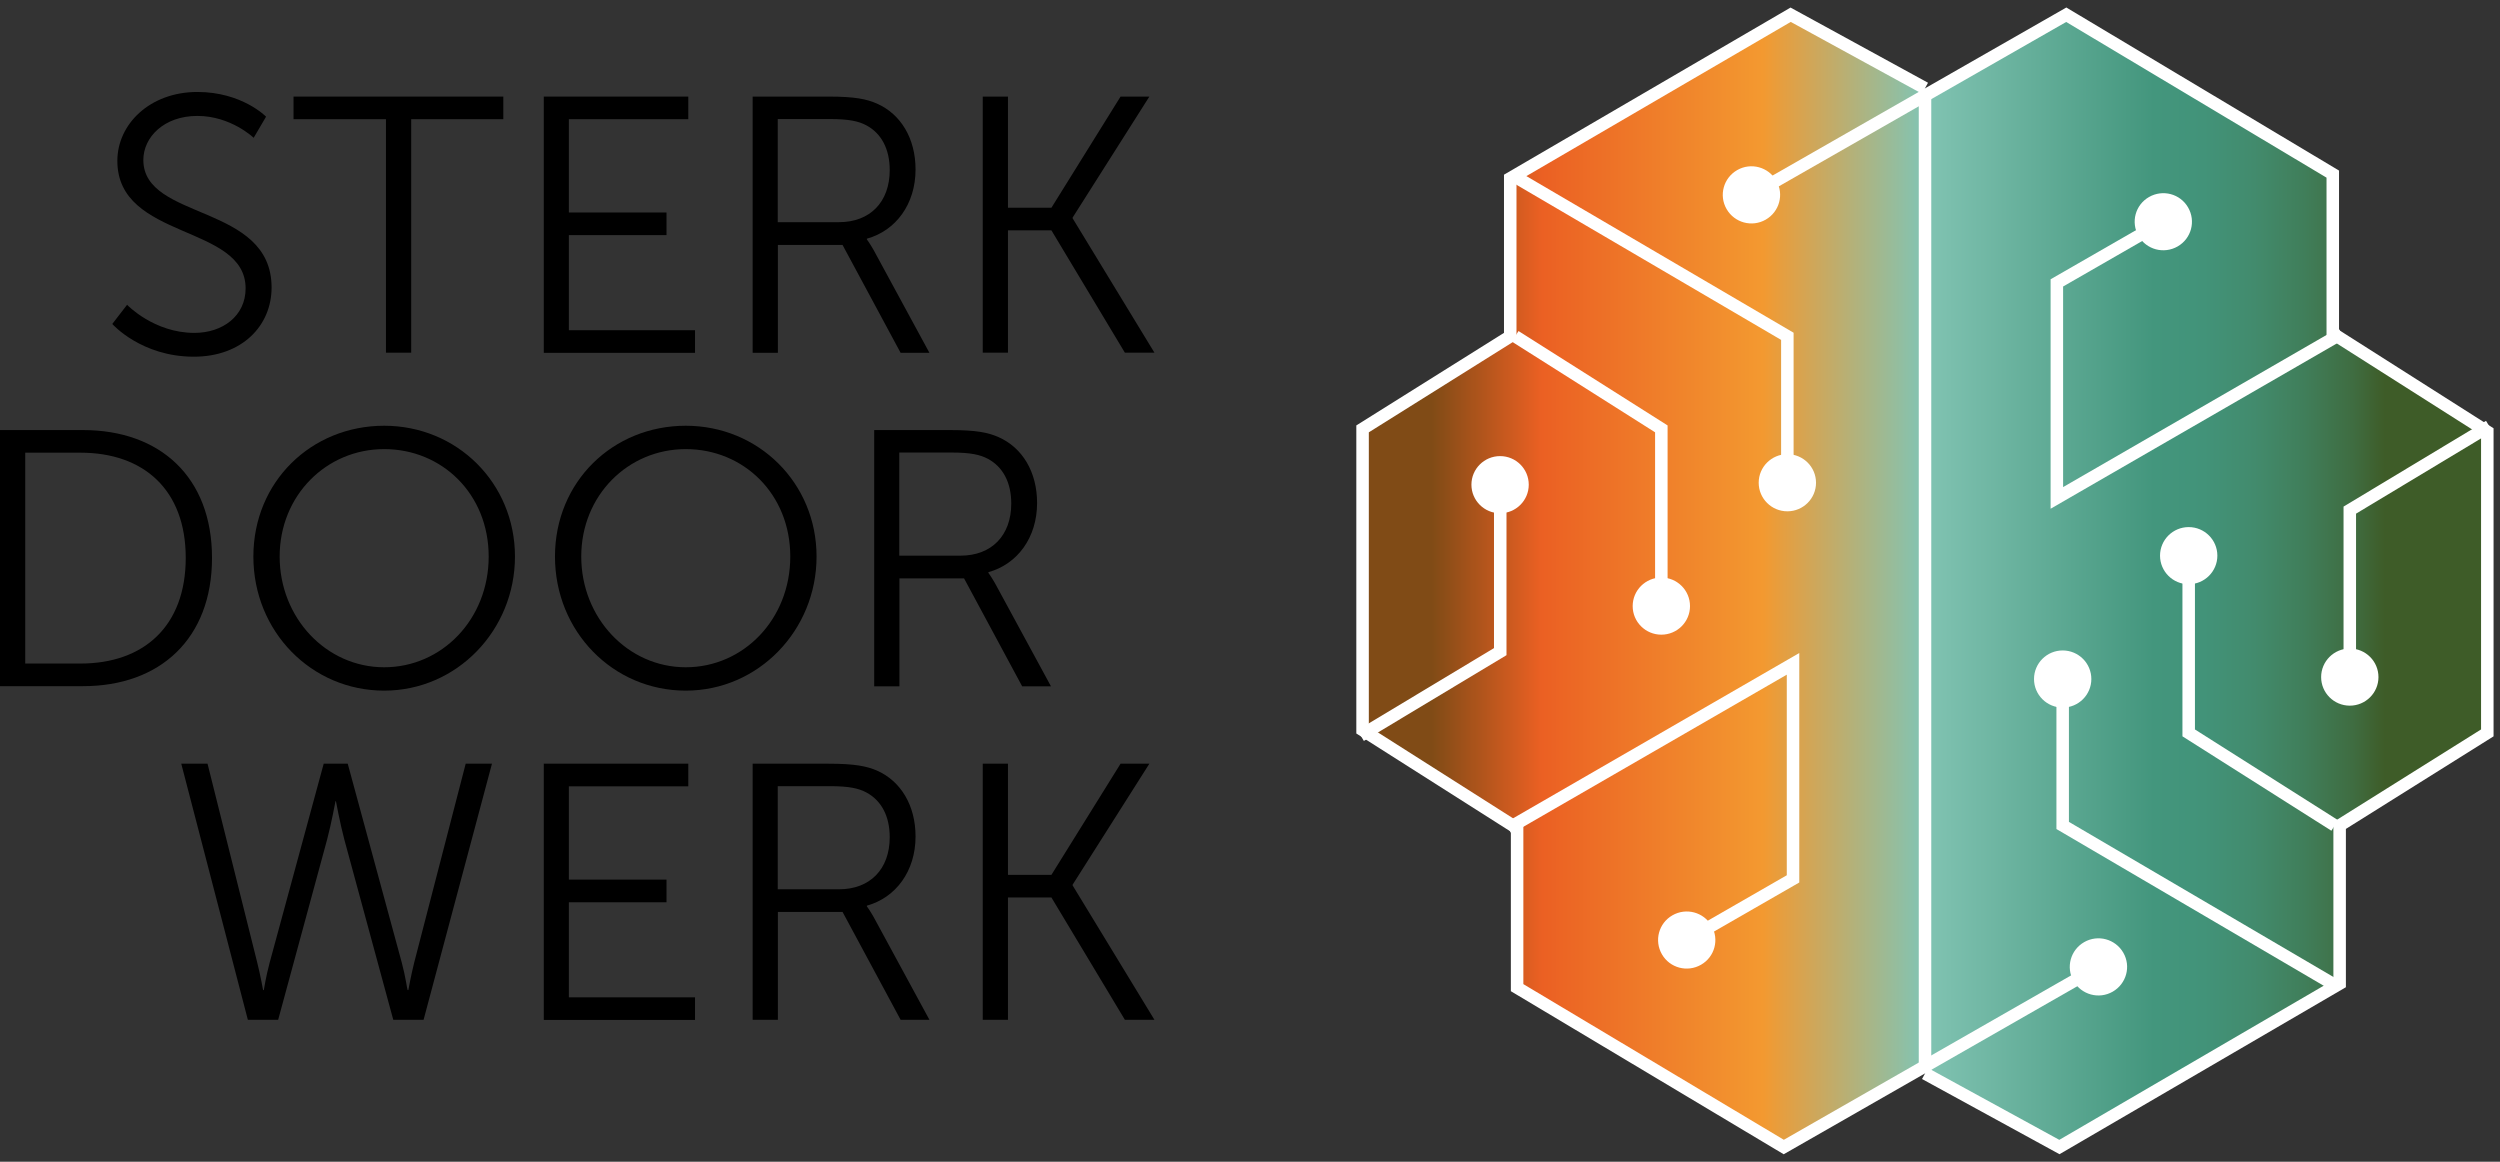 <svg width="340" height="158" viewBox="0 0 340 158" fill="none" xmlns="http://www.w3.org/2000/svg">
<rect x="0" y="0" width="340" height="158" fill="#333333" stroke="none"/>
<path d="M317.278 45.354V23.679L281.012 2.004L262.005 12.871L261.802 12.001L243.527 2.004L205.413 24.245V45.739L185.331 58.327V99.289L206.347 112.646V134.321L242.613 155.996L261.62 145.128L261.802 145.999L280.098 155.996L318.212 133.775V112.262L338.294 99.673V58.711L317.278 45.354Z" fill="url(#paint0_linear_213_2)"/>
<path d="M238.024 26.593L281.012 2.004L317.257 23.679V45.354L338.274 58.711V99.673L318.191 112.262V133.775L280.078 155.996L261.802 145.999" stroke="white" stroke-width="1.7" stroke-miterlimit="10"/>
<path d="M240.136 29.872C238.268 30.944 235.892 30.297 234.816 28.435C233.74 26.573 234.39 24.205 236.258 23.132C238.126 22.06 240.502 22.707 241.578 24.569C242.654 26.431 242.004 28.799 240.136 29.872Z" fill="white"/>
<path d="M318.456 45.354L279.732 67.717V38.473L294.373 30.054" stroke="white" stroke-width="1.7" stroke-miterlimit="10"/>
<path d="M296.16 33.515C298.028 32.442 298.657 30.074 297.581 28.212C296.505 26.35 294.129 25.723 292.261 26.796C290.393 27.868 289.763 30.236 290.84 32.098C291.916 33.96 294.292 34.587 296.16 33.515Z" fill="white"/>
<path d="M338.538 57.962L319.572 69.377V92.286" stroke="white" stroke-width="1.7" stroke-miterlimit="10"/>
<path d="M315.674 92.084C315.674 94.229 317.42 95.97 319.572 95.97C321.725 95.97 323.471 94.229 323.471 92.084C323.471 89.939 321.725 88.198 319.572 88.198C317.42 88.198 315.674 89.939 315.674 92.084Z" fill="white"/>
<path d="M317.522 112.262L297.662 99.673V75.367" stroke="white" stroke-width="1.7" stroke-miterlimit="10"/>
<path d="M301.561 75.57C301.561 73.424 299.815 71.684 297.662 71.684C295.51 71.684 293.764 73.424 293.764 75.57C293.764 77.715 295.51 79.455 297.662 79.455C299.815 79.455 301.561 77.715 301.561 75.57Z" fill="white"/>
<path d="M317.521 133.957L280.524 112.262V92.145" stroke="white" stroke-width="1.7" stroke-miterlimit="10"/>
<path d="M284.423 92.347C284.423 90.202 282.677 88.461 280.524 88.461C278.372 88.461 276.626 90.202 276.626 92.347C276.626 94.492 278.372 96.233 280.524 96.233C282.677 96.233 284.423 94.492 284.423 92.347Z" fill="white"/>
<path d="M285.56 131.407L242.593 155.996L206.327 134.321V112.646L185.31 99.289V58.327L205.393 45.739V24.245L243.527 2.004L261.802 12.001" stroke="white" stroke-width="1.7" stroke-miterlimit="10"/>
<path d="M283.448 128.128C285.317 127.056 287.692 127.703 288.769 129.565C289.845 131.427 289.195 133.795 287.327 134.868C285.459 135.94 283.083 135.293 282.007 133.431C280.931 131.569 281.58 129.201 283.448 128.128Z" fill="white"/>
<path d="M205.129 112.646L243.852 90.283V119.527L229.212 127.946" stroke="white" stroke-width="1.7" stroke-miterlimit="10"/>
<path d="M227.445 124.485C225.577 125.558 224.948 127.926 226.024 129.788C227.1 131.65 229.476 132.277 231.344 131.204C233.212 130.132 233.841 127.764 232.765 125.902C231.689 124.04 229.313 123.413 227.445 124.485Z" fill="white"/>
<path d="M185.047 100.038L204.033 88.623V65.714" stroke="white" stroke-width="1.7" stroke-miterlimit="10"/>
<path d="M207.911 65.916C207.911 63.771 206.165 62.03 204.012 62.03C201.86 62.03 200.114 63.771 200.114 65.916C200.114 68.061 201.86 69.802 204.012 69.802C206.165 69.802 207.911 68.061 207.911 65.916Z" fill="white"/>
<path d="M206.063 45.738L225.942 58.327V82.633" stroke="white" stroke-width="1.7" stroke-miterlimit="10"/>
<path d="M222.044 82.43C222.044 84.576 223.79 86.316 225.942 86.316C228.095 86.316 229.841 84.576 229.841 82.43C229.841 80.285 228.095 78.544 225.942 78.544C223.79 78.544 222.044 80.285 222.044 82.43Z" fill="white"/>
<path d="M206.063 24.043L243.08 45.738V65.855" stroke="white" stroke-width="1.7" stroke-miterlimit="10"/>
<path d="M239.182 65.653C239.182 67.798 240.928 69.539 243.081 69.539C245.233 69.539 246.979 67.798 246.979 65.653C246.979 63.508 245.233 61.767 243.081 61.767C240.928 61.767 239.182 63.508 239.182 65.653Z" fill="white"/>
<path d="M261.802 12.568V145.918" stroke="white" stroke-width="1.7" stroke-miterlimit="10"/>
<path d="M17.3 41.468C17.3 41.468 20.935 45.273 26.438 45.273C30.256 45.273 33.403 42.986 33.403 39.222C33.403 30.459 15.96 32.685 15.96 21.878C15.96 16.879 20.387 12.507 26.844 12.507C32.916 12.507 36.185 15.867 36.185 15.867L34.499 18.741C34.499 18.741 31.413 15.766 26.844 15.766C22.275 15.766 19.494 18.68 19.494 21.756C19.494 30.034 36.936 27.645 36.936 39.1C36.936 44.301 32.916 48.511 26.357 48.511C19.189 48.511 15.27 44.059 15.27 44.059L17.3 41.428V41.468Z" fill="black"/>
<path d="M52.49 16.211H39.921V13.135H68.451V16.211H55.922V47.965H52.49V16.211Z" fill="black"/>
<path d="M73.933 13.135H93.609V16.211H77.365V28.9H90.645V31.977H77.365V44.909H94.523V47.985H73.954V13.135H73.933Z" fill="black"/>
<path d="M102.361 13.135H112.697C116.271 13.135 117.875 13.479 119.256 14.086C122.525 15.523 124.515 18.842 124.515 23.051C124.515 27.767 121.835 31.369 117.895 32.462V32.563C117.895 32.563 118.241 33.009 118.789 33.96L126.403 47.985H122.484L114.586 33.312H105.793V47.985H102.361V13.135ZM114.098 30.216C118.322 30.216 121.002 27.484 121.002 23.132C121.002 20.259 119.865 18.134 117.814 17.041C116.779 16.494 115.52 16.191 112.839 16.191H105.773V30.216H114.078H114.098Z" fill="black"/>
<path d="M133.653 13.135H137.084V28.253H142.993L152.395 13.135H156.314L145.877 29.588V29.69L157.004 47.965H152.984L142.993 31.329H137.084V47.965H133.653V13.135Z" fill="black"/>
<path d="M0 58.489H11.29C21.768 58.489 28.834 64.884 28.834 75.873C28.834 86.862 21.768 93.319 11.29 93.319H0V58.489ZM10.945 90.242C19.534 90.242 25.26 85.183 25.26 75.873C25.26 66.564 19.494 61.565 10.945 61.565H3.432V90.242H10.945Z" fill="black"/>
<path d="M52.247 57.901C62.136 57.901 70.035 65.673 70.035 75.691C70.035 85.709 62.136 93.926 52.247 93.926C42.358 93.926 34.459 85.891 34.459 75.691C34.459 65.491 42.358 57.901 52.247 57.901ZM52.247 90.748C60.105 90.748 66.461 84.211 66.461 75.691C66.461 67.171 60.105 61.079 52.247 61.079C44.388 61.079 38.033 67.373 38.033 75.691C38.033 84.009 44.348 90.748 52.247 90.748Z" fill="black"/>
<path d="M93.264 57.901C103.153 57.901 111.052 65.673 111.052 75.691C111.052 85.709 103.153 93.926 93.264 93.926C83.376 93.926 75.477 85.891 75.477 75.691C75.477 65.491 83.376 57.901 93.264 57.901ZM93.264 90.748C101.123 90.748 107.478 84.211 107.478 75.691C107.478 67.171 101.123 61.079 93.264 61.079C85.406 61.079 79.05 67.373 79.05 75.691C79.05 84.009 85.365 90.748 93.264 90.748Z" fill="black"/>
<path d="M118.89 58.489H129.226C132.8 58.489 134.404 58.833 135.785 59.44C139.054 60.877 141.044 64.196 141.044 68.405C141.044 73.121 138.364 76.723 134.424 77.816V77.917C134.424 77.917 134.77 78.362 135.318 79.314L142.932 93.339H139.013L131.114 78.666H122.322V93.339H118.89V58.509V58.489ZM130.627 75.57C134.851 75.57 137.531 72.837 137.531 68.486C137.531 65.612 136.394 63.487 134.343 62.394C133.307 61.848 132.049 61.544 129.368 61.544H122.302V75.57H130.607H130.627Z" fill="black"/>
<path d="M45.627 108.963C45.627 108.963 45.079 111.938 44.49 114.164L37.83 138.693H33.708L24.651 103.863H28.225L34.987 130.921C35.434 132.702 35.779 134.645 35.779 134.645H35.88C35.88 134.645 36.185 132.722 36.672 130.921L44.023 103.863H47.292L54.643 130.921C55.13 132.702 55.394 134.645 55.435 134.645H55.536C55.536 134.645 55.881 132.722 56.328 130.921L63.334 103.863H66.907L57.607 138.693H53.485L46.825 114.164C46.236 111.938 45.688 108.963 45.688 108.963H45.586H45.627Z" fill="black"/>
<path d="M73.933 103.863H93.609V106.939H77.365V119.628H90.645V122.704H77.365V135.637H94.523V138.713H73.954V103.883L73.933 103.863Z" fill="black"/>
<path d="M102.361 103.863H112.697C116.271 103.863 117.875 104.207 119.256 104.794C122.525 106.231 124.515 109.55 124.515 113.759C124.515 118.475 121.835 122.077 117.895 123.17V123.271C117.895 123.271 118.241 123.716 118.789 124.668L126.403 138.693H122.484L114.586 124.02H105.793V138.693H102.361V103.863ZM114.098 120.944C118.322 120.944 121.002 118.212 121.002 113.86C121.002 110.987 119.865 108.862 117.814 107.769C116.779 107.222 115.52 106.919 112.839 106.919H105.773V120.944H114.078H114.098Z" fill="black"/>
<path d="M133.653 103.863H137.084V118.981H142.993L152.395 103.863H156.314L145.877 120.316V120.418L157.004 138.693H152.984L142.993 122.057H137.084V138.693H133.653V103.863Z" fill="black"/>
<defs>
<linearGradient id="paint0_linear_213_2" x1="194.712" y1="79.01" x2="331.126" y2="79.01" gradientUnits="userSpaceOnUse">
<stop stop-color="#804B16"/>
<stop offset="0.11" stop-color="#EB6023"/>
<stop offset="0.33" stop-color="#F39930"/>
<stop offset="0.49" stop-color="#82C4B3"/>
<stop offset="0.72" stop-color="#43967D"/>
<stop offset="0.77" stop-color="#429379"/>
<stop offset="0.82" stop-color="#428B6D"/>
<stop offset="0.87" stop-color="#407E5A"/>
<stop offset="0.92" stop-color="#3F6C40"/>
<stop offset="0.95" stop-color="#3E5C28"/>
</linearGradient>
</defs>
</svg>
